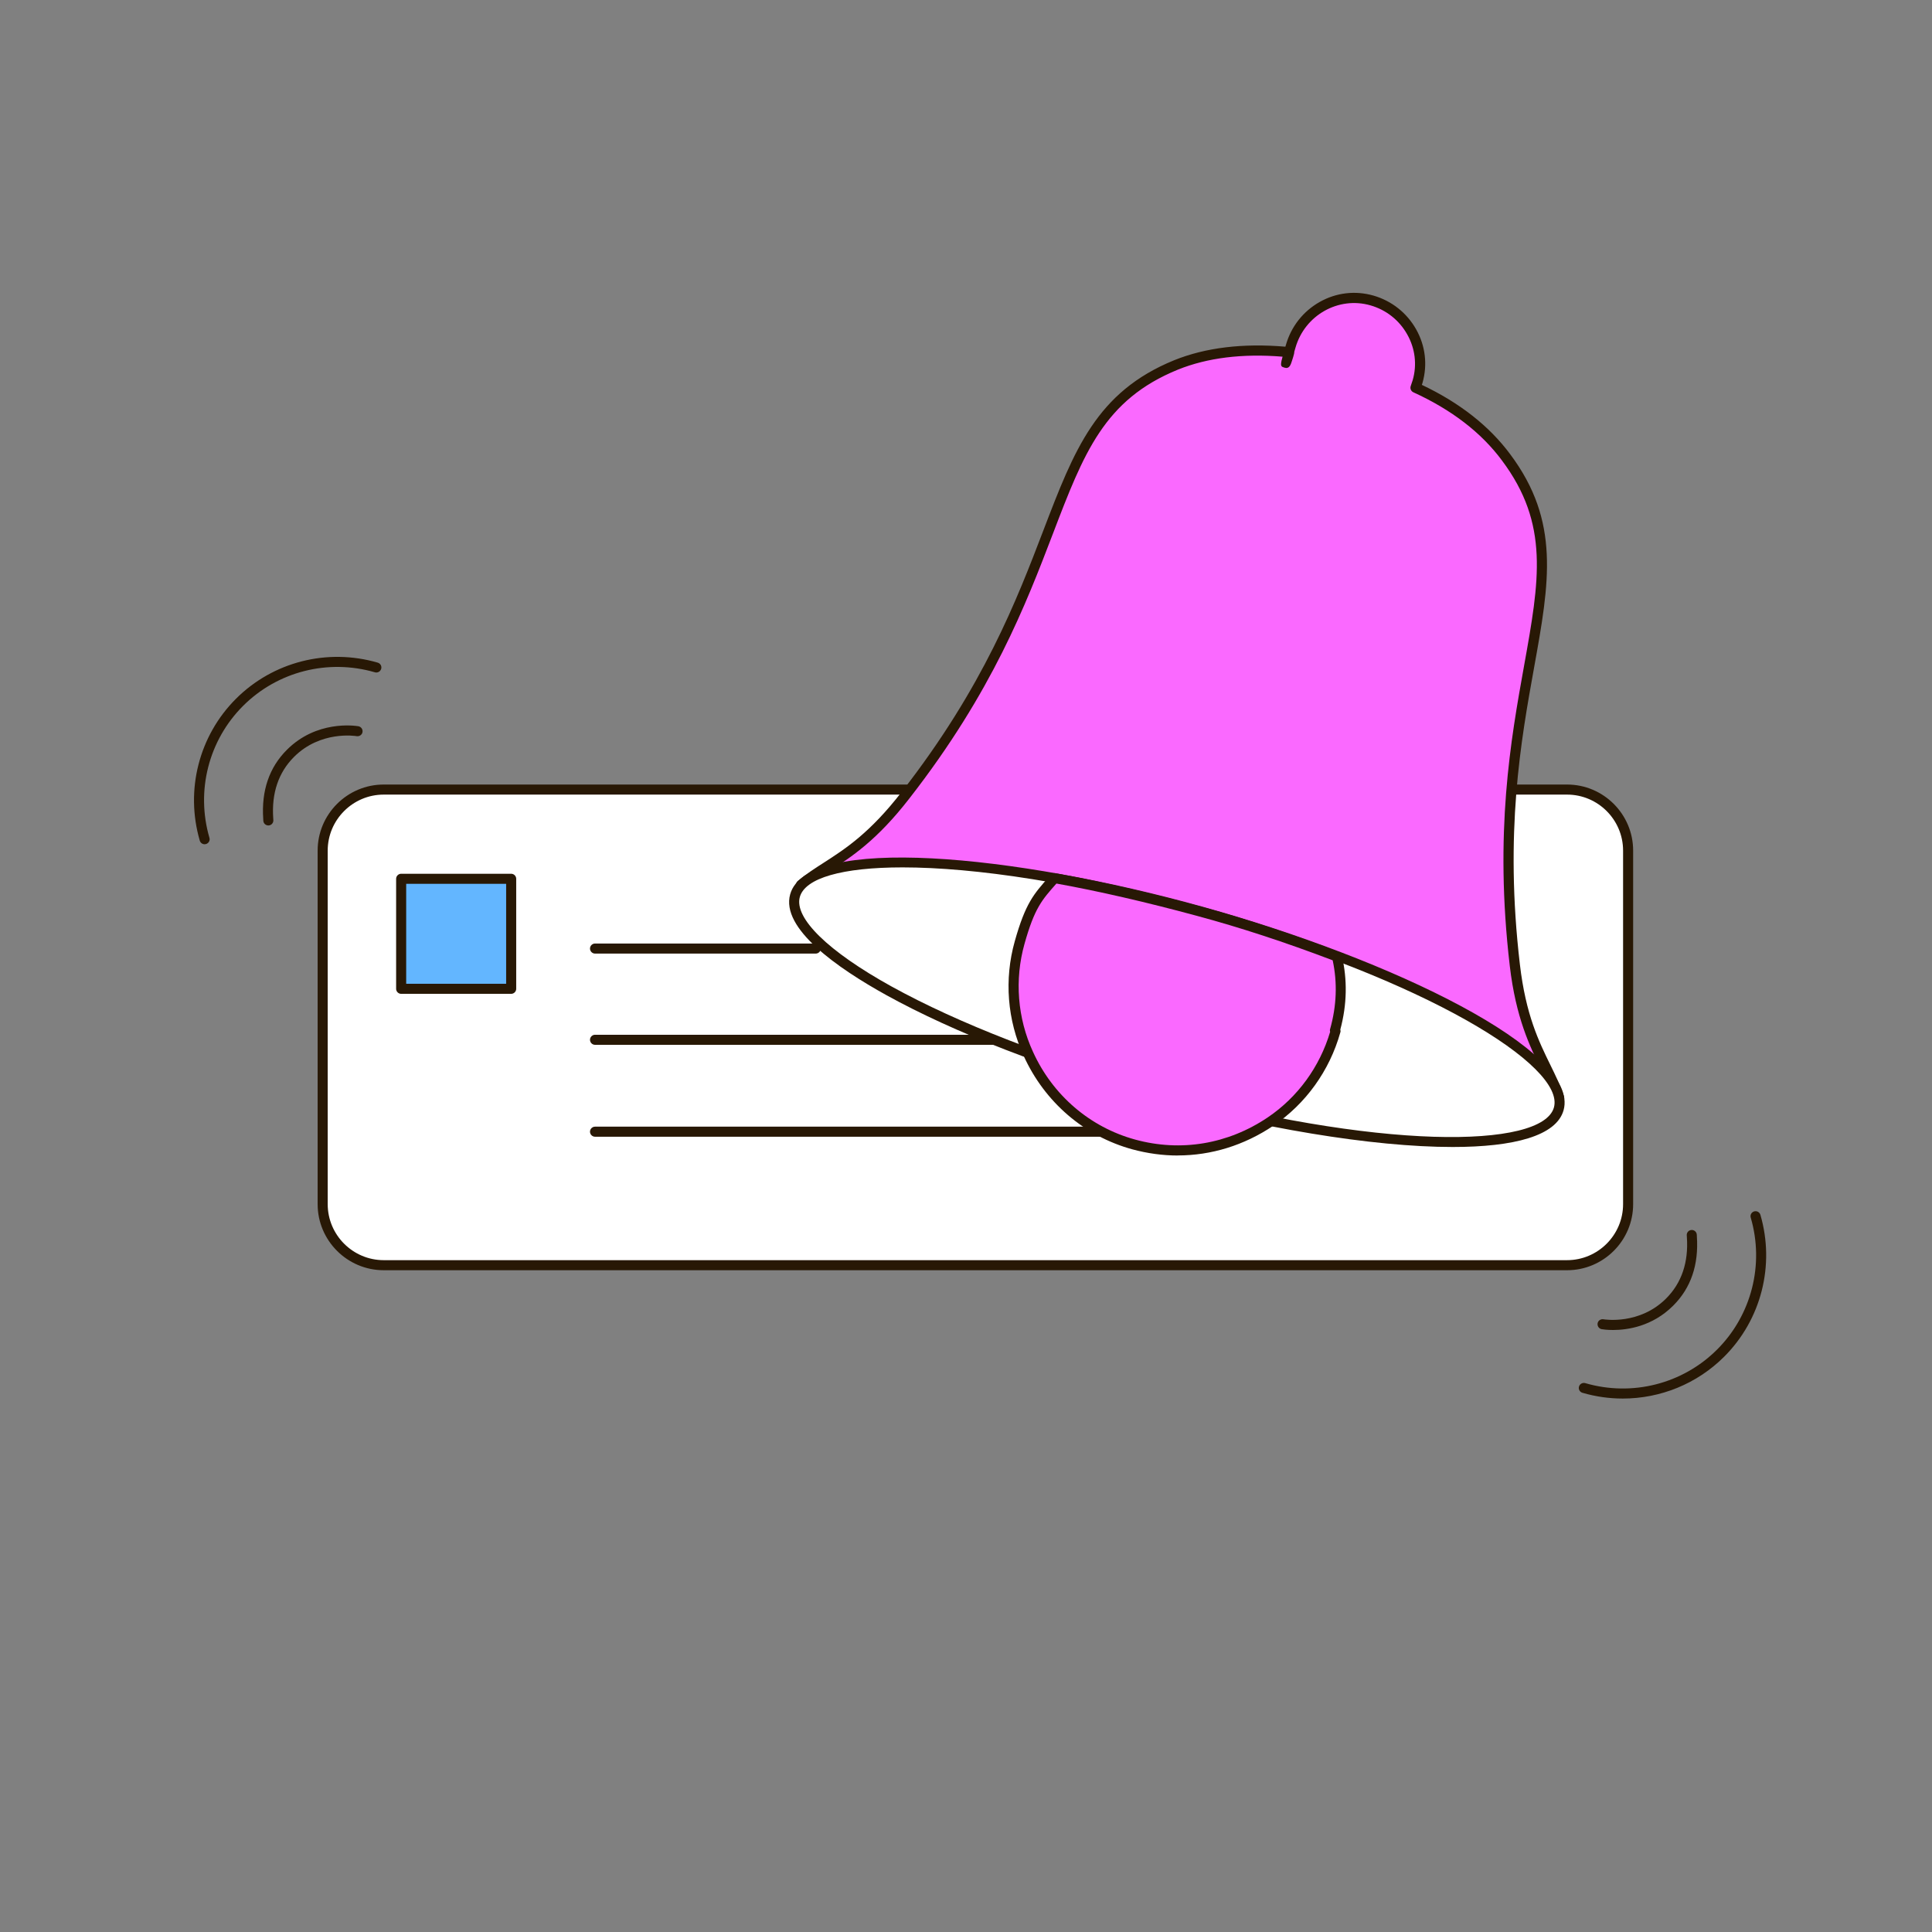 <?xml version="1.0" encoding="UTF-8"?><svg id="Layer_1" xmlns="http://www.w3.org/2000/svg" viewBox="0 0 288 288"><rect x="0" y="0" width="288" height="288" fill="#808080" stroke="none"/><defs><style>.cls-1{fill:none;}.cls-1,.cls-2,.cls-3,.cls-4,.cls-5{stroke-width:0px;}.cls-2{fill:#fa69ff;}.cls-3{fill:#63b6ff;}.cls-4{fill:#281805;}.cls-5{fill:#fff;}</style></defs><rect class="cls-1" width="288" height="288"/><path class="cls-5" d="M57.2,117.7h176.4c5,0,9.1,4.1,9.1,9.1v52.7c0,5-4.1,9.1-9.1,9.1H57.2c-5,0-9.1-4.1-9.1-9.1v-52.7c0-5,4.1-9.1,9.1-9.1Z"/><path class="cls-4" d="M233.6,189.35H57.2c-5.43,0-9.85-4.42-9.85-9.85v-52.7c0-5.43,4.42-9.85,9.85-9.85h176.4c5.43,0,9.85,4.42,9.85,9.85v52.7c0,5.43-4.42,9.85-9.85,9.85ZM57.2,118.45c-4.6,0-8.35,3.75-8.35,8.35v52.7c0,4.6,3.75,8.35,8.35,8.35h176.4c4.6,0,8.35-3.75,8.35-8.35v-52.7c0-4.6-3.75-8.35-8.35-8.35H57.2Z"/><path class="cls-4" d="M121.6,142.15h-32.9c-.41,0-.75-.34-.75-.75s.34-.75.75-.75h32.9c.41,0,.75.34.75.75s-.34.75-.75.75Z"/><path class="cls-4" d="M169.5,155.75h-80.8c-.41,0-.75-.34-.75-.75s.34-.75.75-.75h80.8c.41,0,.75.34.75.75s-.34.75-.75.75Z"/><path class="cls-4" d="M164.7,169.45h-76c-.41,0-.75-.34-.75-.75s.34-.75.75-.75h76c.41,0,.75.34.75.75s-.34.75-.75.75Z"/><path class="cls-2" d="M232.4,163.7c-1.6-5-5.3-8.7-6.6-19.8-5-42.7,12.3-57.5-1.3-75.7-3.7-5-8.9-8.3-13.5-10.4.1-.3.2-.6.3-.9,1.5-5.2-1.6-10.6-6.8-12.1s-10.6,1.6-12.1,6.8-.1.6-.2.9c-5-.5-11.2-.4-16.9,1.9-21.1,8.6-13.9,30.2-40.3,64.1-6.8,8.8-11.5,10-15.6,13.4"/><path class="cls-4" d="M232.4,164.45c-.32,0-.61-.2-.71-.52-.48-1.51-1.16-2.88-1.93-4.47-1.69-3.44-3.79-7.71-4.7-15.48-2.33-19.94.15-33.72,2.14-44.79,2.28-12.68,3.79-21.06-3.3-30.54-3.07-4.15-7.51-7.57-13.21-10.17-.35-.16-.52-.56-.4-.92l.3-.9c.66-2.28.37-4.72-.83-6.83-1.19-2.11-3.13-3.64-5.47-4.31-4.76-1.37-9.77,1.45-11.17,6.29-.07.23-.12.43-.18.62,0,.09-.02.19-.04.3h.01s-.02.06-.03.09c-.05.23-.14.5-.24.82-.24.77-.43,1.38-1.15,1.17-.46-.14-.63-.19-.46-1h-.01s.02-.05.03-.09c.03-.16.08-.34.14-.55-5.97-.49-11.21.16-15.6,1.93-10.99,4.48-14.03,12.42-18.63,24.45-4.02,10.5-9.02,23.57-21.36,39.42-4.89,6.32-8.66,8.76-11.99,10.9-1.31.85-2.56,1.65-3.72,2.61-.32.27-.79.22-1.06-.1-.26-.32-.22-.79.1-1.06,1.23-1.02,2.51-1.85,3.87-2.72,3.23-2.08,6.89-4.44,11.62-10.56,12.2-15.67,17.16-28.63,21.14-39.04,4.57-11.94,7.87-20.57,19.47-25.3,4.68-1.89,10.25-2.56,16.58-2.02.03-.1.06-.2.09-.3.78-2.71,2.56-4.97,5.01-6.36,2.47-1.4,5.31-1.73,8.02-.96,2.71.78,4.97,2.56,6.36,5.01,1.4,2.47,1.73,5.31.96,8.01l-.1.29c5.64,2.67,10.07,6.15,13.18,10.35,7.48,10.01,5.84,19.11,3.57,31.71-1.98,10.98-4.44,24.63-2.13,44.35.88,7.51,2.83,11.48,4.55,14.99.77,1.57,1.5,3.06,2.02,4.67.13.39-.09.82-.49.94-.08.02-.15.04-.23.04Z"/><ellipse class="cls-5" cx="175.44" cy="149.4" rx="14" ry="59.1" transform="translate(-15.63 278.2) rotate(-74.4)"/><path class="cls-4" d="M216.55,170.98c-12.05,0-28.96-2.87-45.08-7.37-15.26-4.26-29.22-9.68-39.31-15.25-7.34-4.06-15.79-9.96-14.37-15.05,2.48-8.89,33.28-6.02,61.61,1.89,28.34,7.91,56.16,21.41,53.68,30.3-1.07,3.83-7.41,5.48-16.53,5.48ZM134.54,129.3c-8.99,0-14.52,1.59-15.31,4.41-.88,3.14,4.23,8.12,13.65,13.33,9.99,5.52,23.84,10.89,38.99,15.12,33.62,9.39,58.04,9.09,59.77,2.93,1.72-6.16-19.02-19.07-52.64-28.45-18.25-5.09-33.79-7.34-44.46-7.34Z"/><path class="cls-2" d="M199.1,153.7c-1.6,5.7-5.1,10.4-9.7,13.5-5.8,3.9-13.1,5.4-20.4,3.4-7.3-2-12.8-7.1-15.7-13.5-2.3-5-2.9-10.9-1.3-16.6,1.6-5.7,2.8-6.9,5.2-9.6,6.7,1.2,14,2.9,21.4,4.9s14.4,4.4,20.7,6.8c.8,3.4.8,7.1-.3,11l.1.1Z"/><path class="cls-4" d="M175.58,172.25c-2.25,0-4.53-.31-6.78-.92-7.17-1.96-13.07-7.04-16.19-13.91-2.46-5.35-2.94-11.43-1.34-17.11,1.59-5.66,2.84-7.06,5.11-9.61l.26-.29c.17-.19.44-.28.69-.24,6.46,1.16,13.68,2.81,21.46,4.91,6.62,1.79,13.42,4.02,20.77,6.82.23.09.41.29.46.53.85,3.61.78,7.32-.22,11.04.04.14.05.29,0,.43-1.6,5.71-5.16,10.65-10,13.92-4.35,2.92-9.24,4.42-14.24,4.42ZM157.48,131.71c-2.17,2.44-3.27,3.68-4.76,8.99-1.5,5.34-1.05,11.06,1.26,16.08,2.93,6.47,8.48,11.24,15.22,13.09,6.81,1.87,13.84.7,19.78-3.3,4.46-3.01,7.75-7.53,9.3-12.75-.04-.14-.05-.28,0-.43.97-3.45,1.1-6.89.38-10.24-7.16-2.72-13.79-4.89-20.25-6.63-7.58-2.05-14.61-3.67-20.92-4.81Z"/><rect class="cls-3" x="59.8" y="131" width="16.4" height="16.4"/><path class="cls-4" d="M76.2,148.15h-16.4c-.41,0-.75-.34-.75-.75v-16.4c0-.41.34-.75.75-.75h16.4c.41,0,.75.34.75.75v16.4c0,.41-.34.75-.75.75ZM60.55,146.65h14.9v-14.9h-14.9v14.9Z"/><path class="cls-4" d="M40,123.05c-.41,0-.75-.33-.75-.75,0-.04,0-.12-.01-.22-.29-4.21.89-7.68,3.53-10.31,4.4-4.4,10.03-3.61,10.65-3.51.41.07.68.45.62.86s-.45.68-.86.62c-.22-.04-5.41-.85-9.35,3.09-2.32,2.32-3.36,5.4-3.1,9.15.01.15.02.26.02.32,0,.41-.33.75-.75.75h0Z"/><path class="cls-4" d="M30.5,125.85c-.32,0-.62-.21-.72-.54-2.19-7.52-.13-15.62,5.39-21.14,5.52-5.52,13.62-7.58,21.14-5.39.4.12.63.53.51.93-.12.4-.53.62-.93.51-7-2.04-14.53-.12-19.66,5.01-5.13,5.13-7.05,12.66-5.01,19.66.12.4-.11.81-.51.93-.07.02-.14.03-.21.03Z"/><path class="cls-4" d="M240.46,198.26c-.89,0-1.5-.09-1.69-.12-.41-.07-.68-.45-.62-.86s.45-.68.86-.62c.22.04,5.41.85,9.35-3.09,2.32-2.32,3.36-5.4,3.1-9.15-.01-.15-.02-.26-.02-.32,0-.41.33-.75.75-.75h0c.41,0,.75.33.75.75,0,.04,0,.12.01.22.29,4.21-.89,7.68-3.53,10.31-3.11,3.11-6.83,3.63-8.97,3.63Z"/><path class="cls-4" d="M241.91,208.48c-2.01,0-4.04-.28-6.02-.86-.4-.12-.63-.53-.51-.93.12-.4.54-.62.93-.51,6.99,2.04,14.53.12,19.66-5.01,5.13-5.13,7.05-12.66,5.01-19.66-.12-.4.11-.81.51-.93.4-.11.81.11.93.51,2.19,7.52.13,15.62-5.39,21.14-4.06,4.06-9.52,6.25-15.12,6.25Z"/></svg>